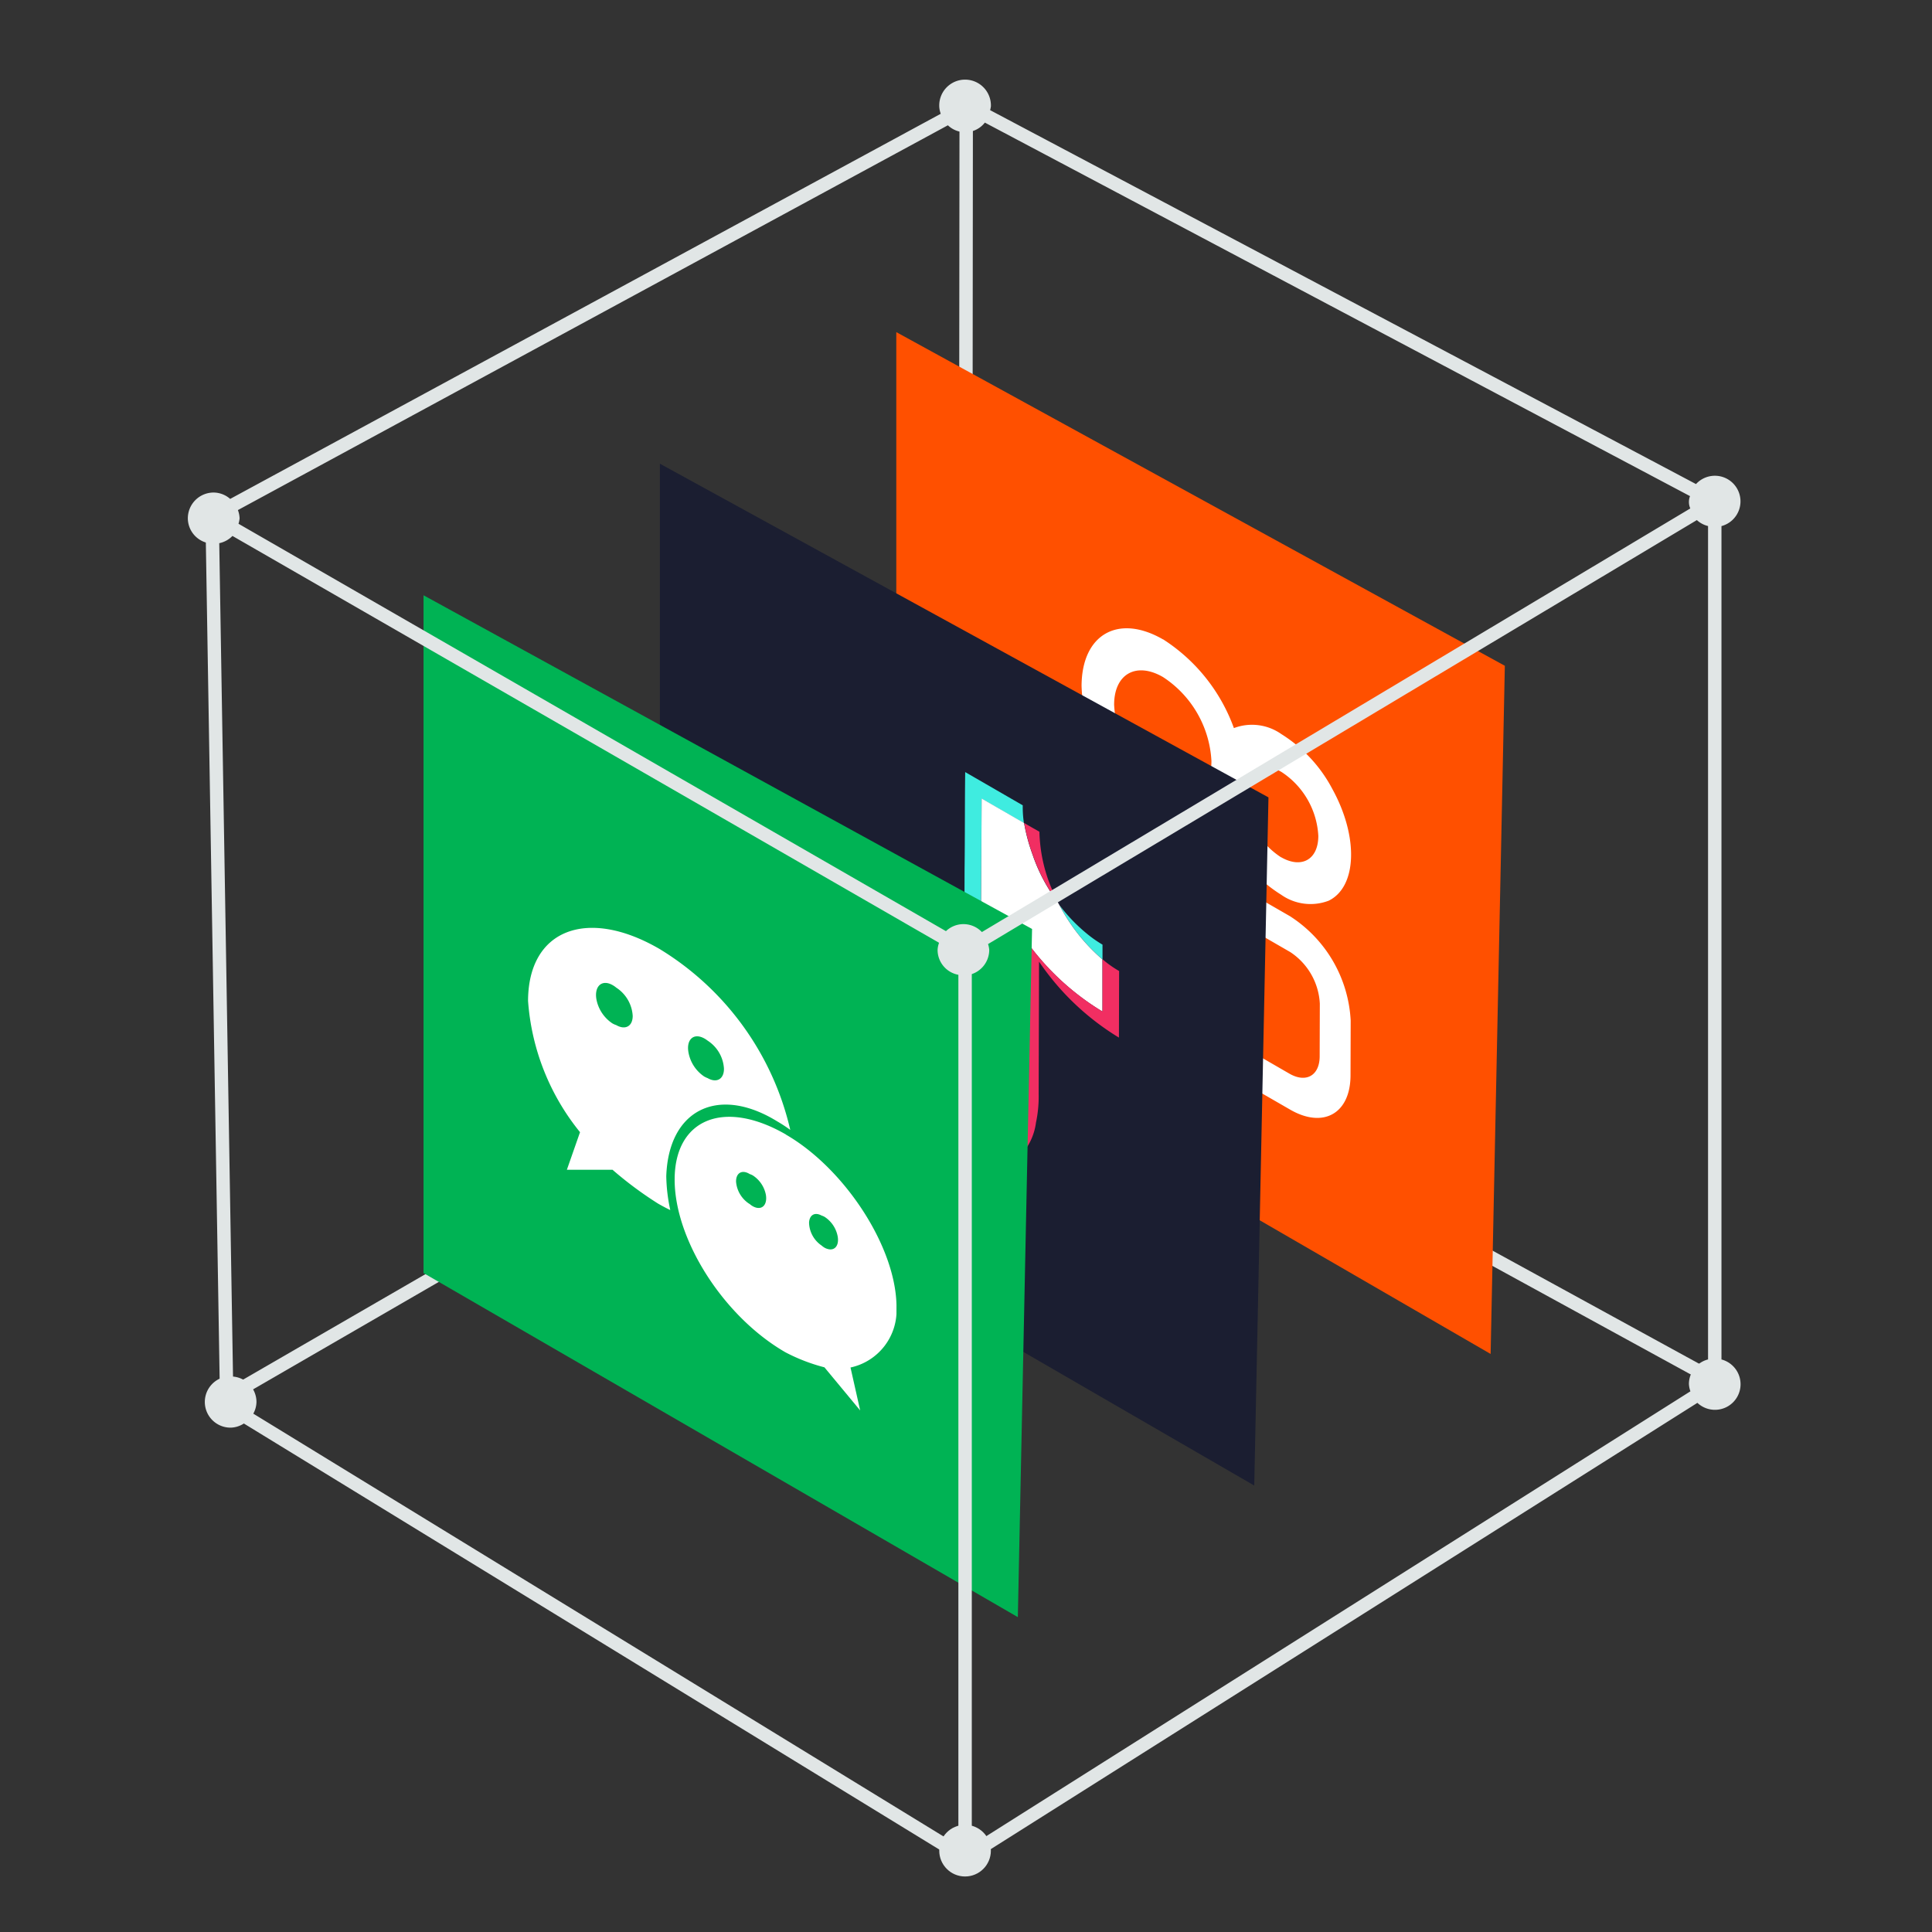 <svg xmlns="http://www.w3.org/2000/svg" xmlns:xlink="http://www.w3.org/1999/xlink" width="72" height="72" viewBox="0 0 72 72"><rect x="0" y="0" width="72" height="72" fill="#333333" stroke="none"/><defs><style>.a{fill:none;}.b,.g{fill:#fff;}.b{opacity:0;}.c{fill:#e1e6e6;}.d{fill:#ff5000;}.e{isolation:isolate;}.f{clip-path:url(#a);}.h{fill:#1b1e31;}.i{clip-path:url(#b);}.j{fill:#3fece0;}.k{fill:#f12e62;}.l{fill:#00b354;}.m{clip-path:url(#c);}</style><clipPath id="a"><path class="a" d="M106.956,161.953,107,146.7l13.274,7.664-.043,15.252Z"/></clipPath><clipPath id="b"><path class="a" d="M99.019,166.513l.043-15.119,11.526,6.654-.043,15.119Z"/></clipPath><clipPath id="c"><path class="a" d="M88.52,171.358l.036-12.861,13.746,7.936-.036,12.861Z"/></clipPath></defs><g transform="translate(-68.87 -125.957)"><rect class="b" width="72" height="72" transform="translate(68.87 125.957)"/><path class="c" d="M77.6,178.14l-.25-.434,27.246-15.759.032-32.1h.5l-.032,32.386Z"/><rect class="c" width="0.501" height="31.602" transform="translate(104.722 162.312) rotate(-61.301)"/><circle class="c" cx="0.962" cy="0.962" r="0.962" transform="translate(103.873 193.964)"/><path class="d" d="M124.951,150.769l-.53,25.646-22.149-12.823V138.334Z"/><g class="e"><g class="f"><path class="g" d="M109.448,160.883a.632.632,0,0,1-.262-.34l-.032-.172.007-2.3c0-.183.135-.253.294-.16l.134.114,1.842,2.129,0,.763-1.848.013-.006,0a.256.256,0,0,1-.127-.039m4.23,3.216a2.476,2.476,0,0,1-1.1-1.928l.006-2c.014-.69.514-.967,1.127-.613l3.243,1.873a2.453,2.453,0,0,1,1.1,1.921l-.006,1.988c-.014.7-.514.974-1.127.621l-3.243-1.873v.007m3.292-3.985-3.295-1.9c-.97-.56-1.834-.332-2.137.559l-1.951-2.265a1.933,1.933,0,0,0-.491-.416c-.6-.347-1.087-.062-1.089.628l-.01,3.66a1.92,1.92,0,0,0,.113.632,2.394,2.394,0,0,0,.97,1.245,1,1,0,0,0,.491.149l1.963,0a5,5,0,0,0,2.121,3l3.294,1.9c1.239.715,2.245.142,2.249-1.274l.006-2.047a4.922,4.922,0,0,0-2.234-3.869m-.359-2.213a3.039,3.039,0,0,1-1.374-2.388c0-.881.624-1.235,1.39-.792A3.037,3.037,0,0,1,118,157.109c0,.88-.624,1.234-1.391.792m-4.411-2.547a3.981,3.981,0,0,1-1.808-3.131c0-1.151.823-1.611,1.819-1.036a3.991,3.991,0,0,1,1.808,3.13c0,1.152-.817,1.616-1.819,1.037m.015-5.568c-1.672-.966-3.03-.185-3.036,1.737a6.267,6.267,0,0,0,1.059,3.279,6.008,6.008,0,0,0,1.956,1.952,2.045,2.045,0,0,0,2.316.1c.064.132.128.257.2.386a5.361,5.361,0,0,0,1.907,2.061,1.9,1.9,0,0,0,1.77.223c1.056-.514,1.119-2.374.146-4.148a5.355,5.355,0,0,0-1.908-2.061,1.9,1.9,0,0,0-1.769-.224,6.591,6.591,0,0,0-2.639-3.308"/></g></g><path class="h" d="M116.142,155.673l-.53,25.646L93.463,168.5V143.238Z"/><g class="e"><g class="i"><path class="j" d="M108.351,159.682a6.84,6.84,0,0,0,1.606,2.029v-.55a4.509,4.509,0,0,1-.619-.439,6.064,6.064,0,0,1-.988-1.04m-1.365-3.713-2.145-1.239c-.016,1.2-.007,2.414-.023,3.61-.006,2.1-.012,4.2.008,6.331-.015.705-.33,1.184-.854,1.264a1.48,1.48,0,0,1-.96-.229,3.225,3.225,0,0,1-.841-.73l.01.038a3.4,3.4,0,0,0,.582.95,3.225,3.225,0,0,0,.86.748c.055.032.111.061.167.088a1,1,0,0,0,1.356-.216,1.953,1.953,0,0,0,.266-1.082c.009-3.317.039-9.548.04-9.787l-.006,0,.006,0v.007l1.5.866.077.037a3.864,3.864,0,0,1-.043-.649"/><path class="j" d="M103.008,159.008a3.357,3.357,0,0,0-2.066-.518,1.918,1.918,0,0,0-1.313.771c-.777,1-.794,2.8-.052,4.695a9.6,9.6,0,0,0,1.114,2.061v-.007a7.347,7.347,0,0,1-.534-1.168c-.952-2.556-.5-4.8,1.064-5.316a3.123,3.123,0,0,1,2.314.41l.012.016v-.009l0-.579a5.4,5.4,0,0,0-.541-.356"/><path class="g" d="M107.036,156.629l-.084-.048-1.5-.866c0,.239-.031,6.47-.04,9.787a1.953,1.953,0,0,1-.266,1.082,1,1,0,0,1-1.356.216c-.056-.027-.112-.056-.167-.088a3.225,3.225,0,0,1-.86-.748,3.4,3.4,0,0,1-.582-.95l-.016-.042-.013-.017.006.013a4.546,4.546,0,0,1-.934-2.156,1.761,1.761,0,0,1,.189-1.088.788.788,0,0,1,.391-.333,1.554,1.554,0,0,1,.908.01,1.631,1.631,0,0,1,.379.163,2.369,2.369,0,0,1,.438.331c.013-.1.017-1.671.018-1.943l-.012-.016a3.123,3.123,0,0,0-2.314-.41c-1.562.516-2.016,2.76-1.064,5.316a7.347,7.347,0,0,0,.534,1.168v0l.03.053c.073.12.148.239.224.356-.075-.123-.147-.248-.217-.375a8.307,8.307,0,0,0,1.435,1.542,7.749,7.749,0,0,0,.947.653l.163.091a2.782,2.782,0,0,0,2.033.372,2,2,0,0,0,1.121-.815,3.465,3.465,0,0,0,.587-1.792c.007-.2.008-.407,0-.623-.015-1.53-.01-3.071-.006-4.6a9.574,9.574,0,0,0,2.916,2.764l.031.017c0-.649,0-1.291,0-1.94a6.84,6.84,0,0,1-1.606-2.029l-.057-.1a6.317,6.317,0,0,1-.942-1.778,6.723,6.723,0,0,1-.315-1.174h0m.012.008-.011-.007.012.007h0m-1.6-.929-.006,0,.006,0v-.007"/><path class="k" d="M109.957,161.711c0,.649,0,1.291,0,1.94l-.031-.017a9.574,9.574,0,0,1-2.916-2.764c0,1.533-.009,3.074.006,4.6.006.216.005.421,0,.623a3.465,3.465,0,0,1-.587,1.792,2,2,0,0,1-1.121.815,2.782,2.782,0,0,1-2.033-.372l-.163-.091a7.749,7.749,0,0,1-.947-.653,8.307,8.307,0,0,1-1.435-1.542c.07.127.142.252.217.375a8.834,8.834,0,0,0,1.676,2.026,6.1,6.1,0,0,0,.986.715,4.534,4.534,0,0,0,.865.391,2.516,2.516,0,0,0,1.419.092,2.222,2.222,0,0,0,1.585-1.848,4.646,4.646,0,0,0,.1-1.06l.014-4.938a9.659,9.659,0,0,0,2.949,2.813l.03.017.007-2.48a3.924,3.924,0,0,1-.619-.438m-2.353-4.754c-.136-.078-.261-.147-.384-.218q-.085-.05-.171-.1l-.012-.007a6.723,6.723,0,0,0,.315,1.174,6.317,6.317,0,0,0,.942,1.778l-.134-.283a5.817,5.817,0,0,1-.556-2.342m-.568-.335v.007h0v-.008"/><path class="k" d="M103.653,160l-.106-.059v.009c0,.272,0,1.848-.018,1.943a2.369,2.369,0,0,0-.438-.331,1.631,1.631,0,0,0-.379-.163,1.554,1.554,0,0,0-.908-.01.788.788,0,0,0-.391.333,1.761,1.761,0,0,0-.189,1.088,4.546,4.546,0,0,0,.934,2.156l-.006-.013a3.629,3.629,0,0,1-.273-.86c-.239-1.27.364-2.068,1.355-1.776a2.018,2.018,0,0,1,.4.178,2.9,2.9,0,0,1,.536.4l.007-2.553a4.987,4.987,0,0,0-.52-.346"/></g></g><path class="l" d="M107.332,160.577l-.53,25.646L84.654,173.4V148.141Z"/><g class="e"><g class="m"><path class="g" d="M98.16,168.237c-2.317-1.338-4.142-.569-4.148,1.669s1.808,5.107,4.125,6.445a6.734,6.734,0,0,0,1.457.562l1.332,1.607-.36-1.6a2.175,2.175,0,0,0,1.714-2.236c.006-2.238-1.936-5.182-4.12-6.443m-1.373,2.574a1.086,1.086,0,0,1-.486-.818c-.006-.312.2-.451.468-.31l.044.025a.568.568,0,0,1,.116.052,1.11,1.11,0,0,1,.483.72c.057.342-.11.554-.379.473a.566.566,0,0,1-.114-.05.654.654,0,0,1-.109-.079l-.023-.013m2.812,1.64a.8.8,0,0,1-.114-.083,1.062,1.062,0,0,1-.464-.849c.013-.286.212-.406.467-.266a.561.561,0,0,1,.116.051,1.112,1.112,0,0,1,.483.721c.063.345-.11.554-.378.472a.461.461,0,0,1-.11-.046m-4.477-6.374a1.378,1.378,0,0,1-.6-.935c-.063-.418.161-.663.5-.534a.765.765,0,0,1,.109.052,1.087,1.087,0,0,1,.114.077,1.334,1.334,0,0,1,.605,1.047c0,.389-.277.539-.609.347a.7.7,0,0,1-.115-.054m-3.431-1.983a1.389,1.389,0,0,1-.6-.909c-.069-.422.143-.682.475-.578a.711.711,0,0,1,.136.062.844.844,0,0,1,.132.092,1.348,1.348,0,0,1,.611,1.051c0,.389-.277.539-.615.343a.661.661,0,0,1-.137-.061m1.731-2.788c-2.675-1.545-4.871-.718-4.879,1.945a8.743,8.743,0,0,0,1.937,4.895l-.49,1.4,1.7,0a13.952,13.952,0,0,0,1.7,1.263c.153.088.307.169.453.24a6.425,6.425,0,0,1-.149-1.263c.082-2.43,1.862-3.358,4-2.123.043.025.086.05.129.077l.019.011a5.411,5.411,0,0,1,.473.31,10.715,10.715,0,0,0-4.9-6.76"/></g></g><path class="c" d="M133.024,176.621V145.563a.954.954,0,1,0-.949-1.566l-26.306-13.935a.993.993,0,0,0,.029-.142.963.963,0,1,0-1.925-.062c0,.02,0,.041,0,.062a.9.9,0,0,0,.056.277L77.448,144.55a.948.948,0,0,0-.616-.238.962.962,0,0,0-.962.963.95.95,0,0,0,.671.9l.514,31.162a.957.957,0,0,0,.411,1.824.939.939,0,0,0,.492-.154l26.628,16.313v.312l.25-.158.25.153v-.311l27.041-17.079a.954.954,0,1,0,.9-1.616Zm-1.172-32.175a.6.6,0,0,0,.01.459l-26.4,15.787a.945.945,0,0,0-1.336-.037l0,.005-10.268-5.912-16.1-9.272a.973.973,0,0,0,.041-.2.962.962,0,0,0-.063-.31l26.459-14.34a.931.931,0,0,0,1.378-.1ZM78.31,178.64a.944.944,0,0,0,.118-.438.953.953,0,0,0-.874-.944L77.041,146.2a.959.959,0,0,0,.492-.27l15.743,9.062,10.59,6.1a.883.883,0,0,0-.055.27.945.945,0,0,0,.775.923v32.45Zm26.776-16.381a.954.954,0,0,0,.65-.9.965.965,0,0,0-.044-.22l26.415-15.8a.949.949,0,0,0,.417.222v31.058a.948.948,0,0,0-.713.912.9.9,0,0,0,.056.276l-26.781,16.919Z"/></g></svg>